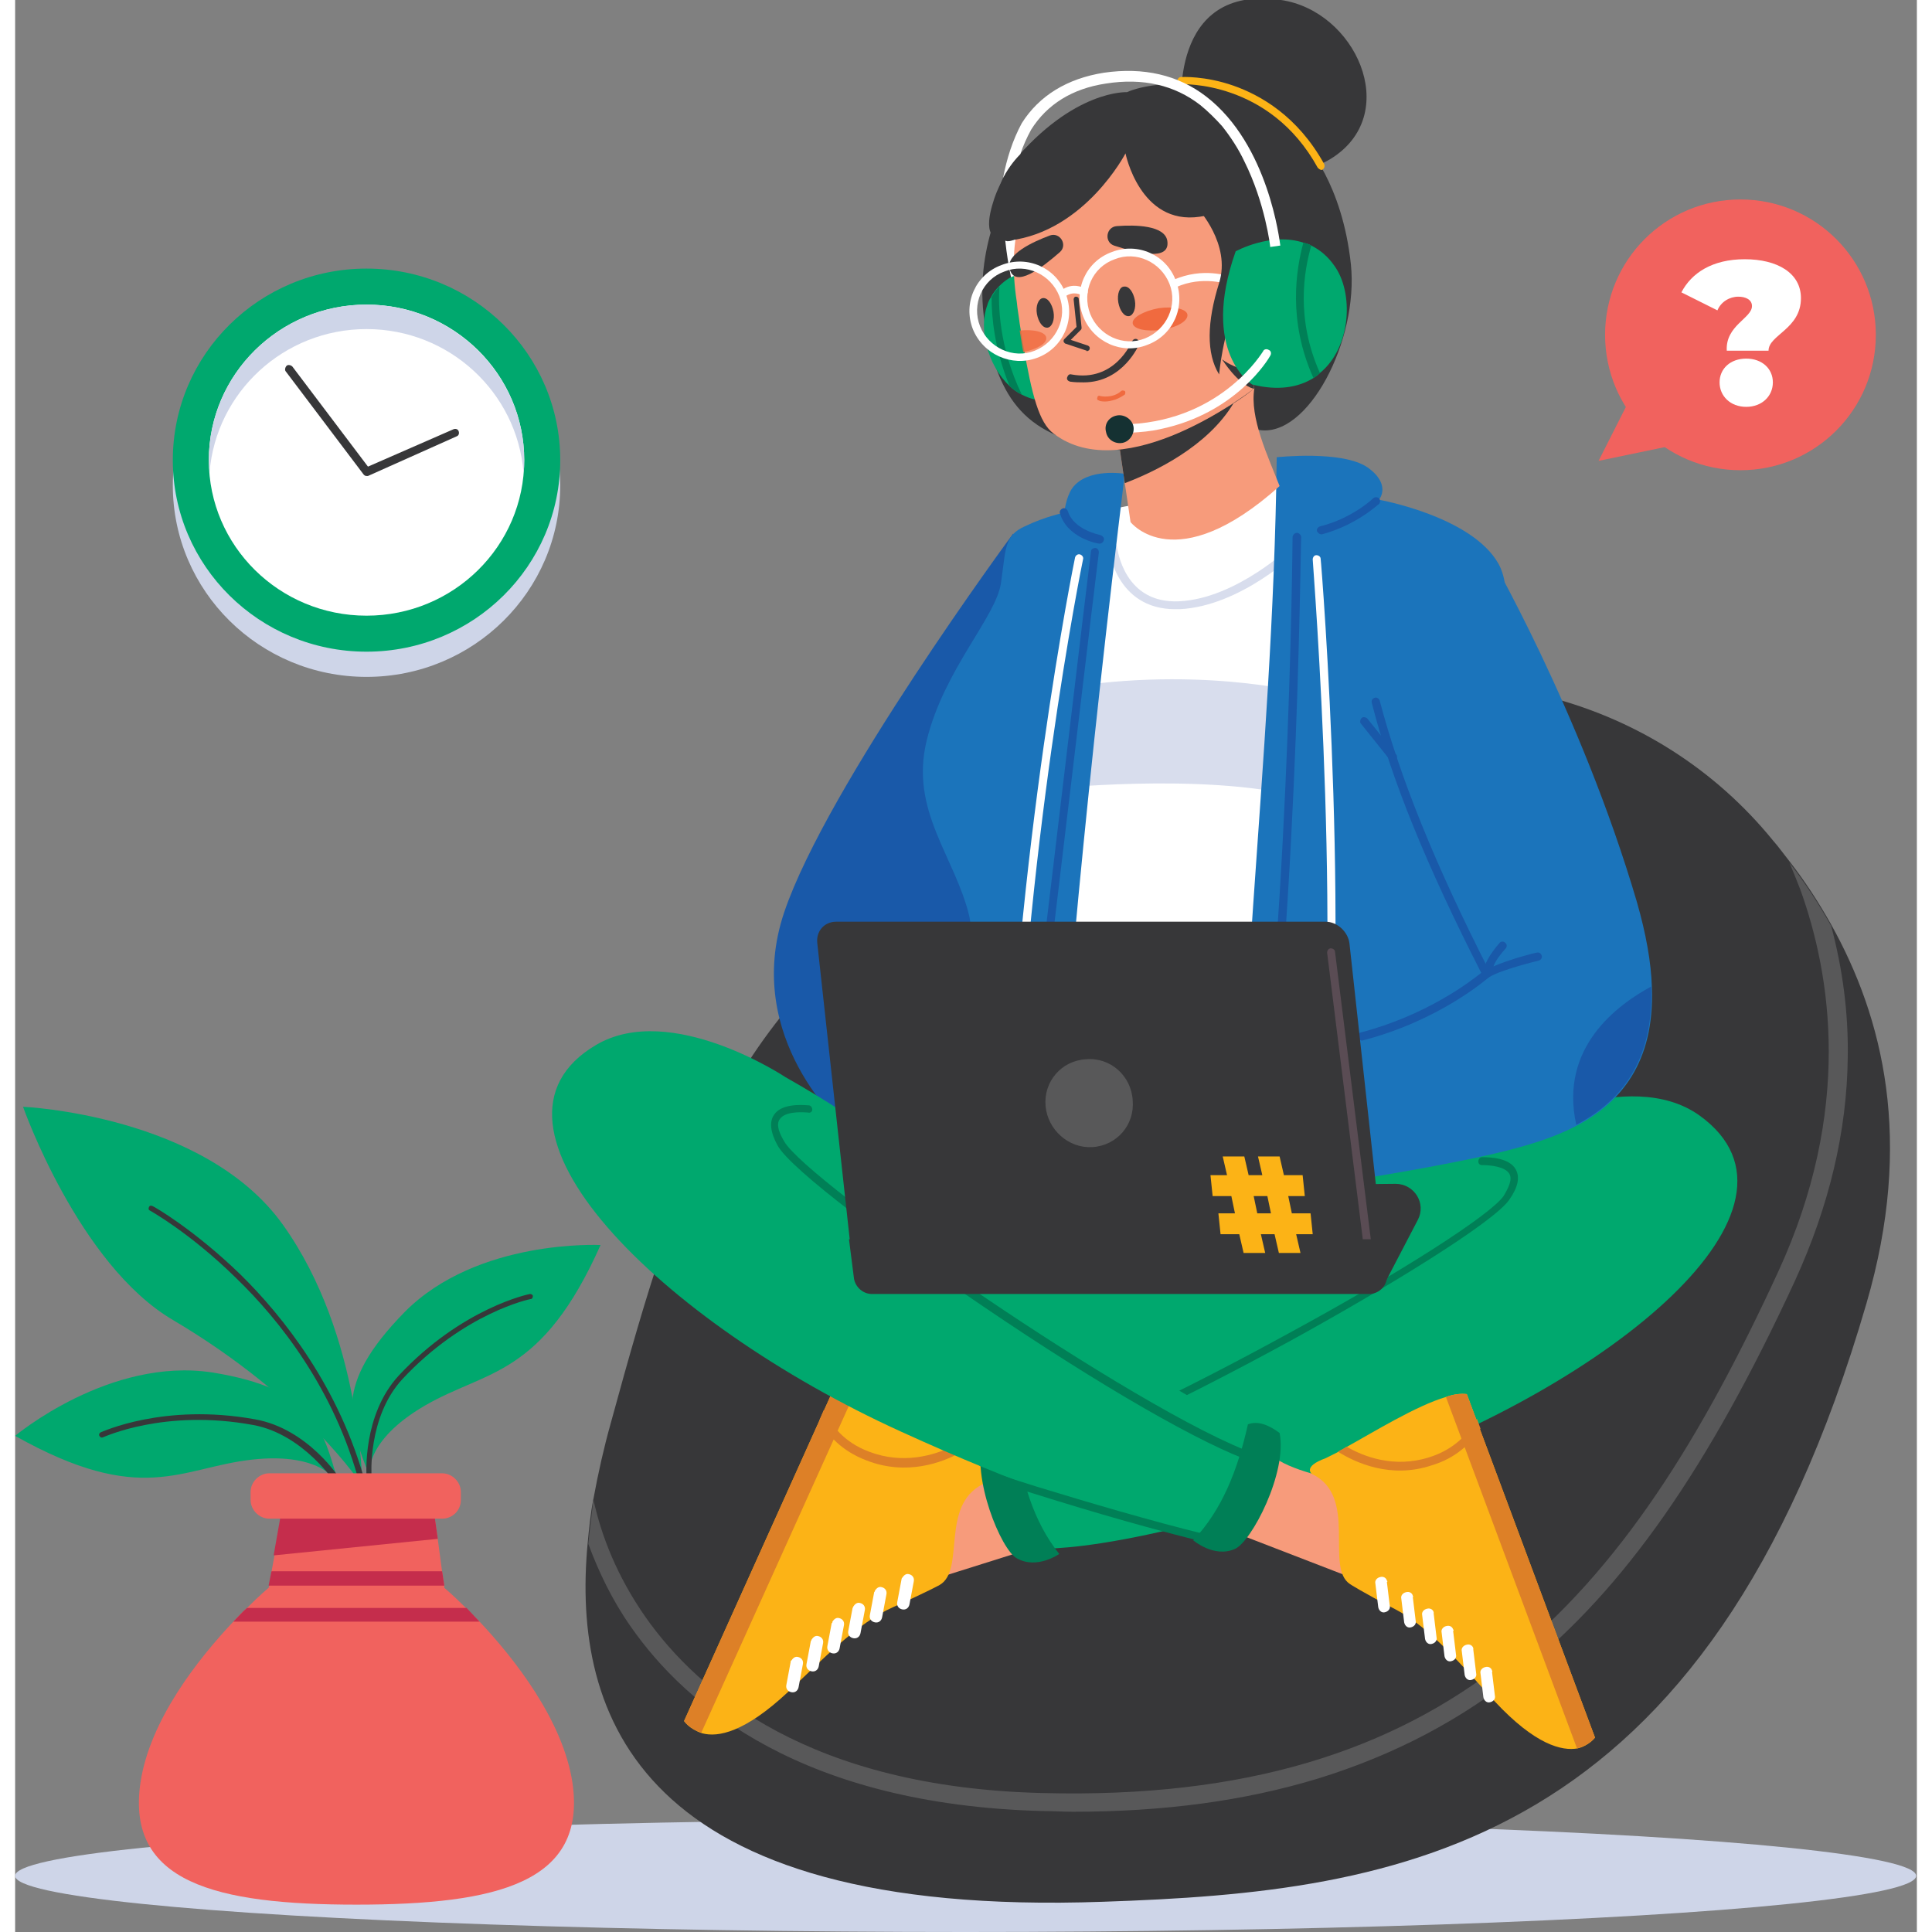 <?xml version="1.0" encoding="utf-8"?>
<!-- Generator: Adobe Illustrator 23.0.0, SVG Export Plug-In . SVG Version: 6.00 Build 0)  -->
<svg version="1.1" id="Layer_1" xmlns="http://www.w3.org/2000/svg" xmlns:xlink="http://www.w3.org/1999/xlink" x="0px" y="0px"
	 width="600px" height="600px" viewBox="0 0 264.1 268.3" style="enable-background:new 0 0 264.1 268.3;" xml:space="preserve"
	>
<rect x="0" y="0" width="264.1" height="268.3" fill="#808080" stroke="none"/>
<style type="text/css">
	.st0{fill:#CED5E8;}
	.st1{fill:#373739;}
	.st2{fill:#585859;}
	.st3{fill:#1959A9;}
	.st4{fill:#FFFFFF;}
	.st5{opacity:0.8;}
	.st6{fill:#1B74BB;}
	.st7{fill:#00A86E;}
	.st8{fill:#F79B7B;}
	.st9{fill:#FCB316;}
	.st10{fill:#DD8027;}
	.st11{fill:#007F56;}
	.st12{fill:#F06A3F;}
	.st13{fill:#153132;}
	.st14{fill:#5A4C54;}
	.st15{fill:#F1625E;}
	.st16{fill:#C52D4C;}
</style>
<g>
	<g>
		<ellipse class="st0" cx="132" cy="260.5" rx="132" ry="7.8"/>
	</g>
	<g>
		<g>
			<g>
				<g>
					<g>
						<g>
							<path class="st1" d="M151.1,264.1c41.3-1.4,83.9-7.1,106-83.1c6.6-22.6,2.3-39.7-4.9-52.6c-1.8-3.2-3.7-6.1-5.8-8.8l0,0
								c-0.8-1-1.5-2-2.3-2.9c-16.1-19.8-43.2-26.9-67.1-18.1c-13.4,4.9-30.7,12.1-46.1,21.6c-30.9,18.9-38.1,40.5-48.2,77.5
								c-0.9,3.2-1.7,6.7-2.4,10.5c-0.4,2-0.6,4.1-0.8,6.2C77.3,238.1,86.5,266.4,151.1,264.1z"/>
						</g>
					</g>
				</g>
				<g>
					<g>
						<g>
							<g>
								<path class="st2" d="M79.6,214.4c1.4,3.8,3.3,7.8,5.9,11.5c7.8,11.2,24,24.7,57.1,25.6c1.5,0,2.9,0.1,4.3,0.1
									c12.6,0,23.8-1.5,34-4.6c10.7-3.3,20-8.2,28.4-15c14.2-11.4,25.9-28.2,37.9-54.2c4.7-10.3,7.2-20.7,7.3-31
									c0.1-6.1-0.7-12.2-2.3-18.2c-1.8-3.2-3.7-6.1-5.8-8.8c0.5,1.2,1,2.4,1.5,3.7c4.3,11.9,7.3,30.7-3.1,53.2
									c-21.1,45.8-45.5,73.8-102.2,72.3c-32-0.8-47.6-13.8-55.1-24.5c-3.9-5.6-6.1-11.2-7.2-16.3
									C80.1,210.2,79.8,212.3,79.6,214.4z"/>
							</g>
						</g>
					</g>
				</g>
			</g>
			<g>
				<g>
					<g>
						<g>
							<g>
								<g>
									<path class="st3" d="M138.6,74.1c0,0-25.9,35.1-31.8,52.6s8.4,29.9,8.4,29.9l13.3,5C128.5,161.7,142.2,99.9,138.6,74.1z"/>
								</g>
							</g>
						</g>
					</g>
					<g>
						<g>
							<g>
								<g>
									<g>
										<path class="st4" d="M140.9,172.5c11.3,3.8,39,13.6,51,9.6c0.5-0.2,1-0.4,1.4-0.6c1.3-0.6,2.4-1.5,3.1-2.6
											c4.7-7.2,9.4-37.3,7.3-54.9c-0.3-2.2-0.4-4.6-0.4-7.1c-0.1-3.7,0.1-7.7,0.2-11.7c0.6-15,3-25.4-3.5-29
											c-5.8-3.3-13.1-5.8-17.7-7c-2.9-0.7-7.6-2.1-10.9-2.1L157,69.8c0,0-12.4,2.1-15.2,4.2c-2.9,2.1-4.3,11.4-9.5,19.9
											c-5.2,8.5-6.3,17-1.4,26.3c4.3,8.1,3.5,5,4.1,18.3C135.8,154.7,118.8,165.2,140.9,172.5z"/>
									</g>
								</g>
							</g>
						</g>
					</g>
					<g class="st5">
						<g>
							<path class="st0" d="M178.9,96.2c0,0-15.5-4-35.3-0.3l-0.5,13.7c0,0,21.8-2.4,35.5,1.1L178.9,96.2z"/>
						</g>
					</g>
					<g>
						<g>
							<g>
								<g class="st5">
									<path class="st0" d="M161.1,84.6c0.2,0,0.4,0,0.6,0c8.5-0.4,16.3-7.9,16.6-8.2c0.2-0.2,0.2-0.6,0-0.8
										c-0.2-0.2-0.6-0.2-0.8,0c-0.1,0.1-7.8,7.5-15.8,7.9c-7.7,0.4-8.6-7.2-8.7-7.6c0-0.3-0.3-0.5-0.6-0.5
										c-0.3,0-0.5,0.3-0.5,0.6C151.8,76.1,152.8,84.6,161.1,84.6z"/>
								</g>
							</g>
						</g>
					</g>
					<g>
						<g>
							<g>
								<g>
									<g class="st5">
										<path class="st0" d="M185.1,153.1c0.1,0,0.1-0.1,0.2-0.2c0.2-0.3,0.1-0.7-0.2-0.8c-11-6.7-21.6-9-28.5-9.8
											c-7.5-0.9-12.4-0.2-12.6-0.1c-0.3,0-0.6,0.4-0.5,0.7c0,0.3,0.4,0.6,0.7,0.5c0,0,4.9-0.7,12.3,0.1c6.8,0.8,17.2,3.1,28,9.7
											C184.6,153.3,184.9,153.3,185.1,153.1z"/>
									</g>
								</g>
							</g>
						</g>
					</g>
					<g>
						<g>
							<g>
								<path class="st6" d="M170.7,178c10.2-3.2,19.4-9.7,25.7-15.5c0.5-0.5,1-0.9,1.4-1.4c3.3-3.2,5.6-1.5,6.6-3.4
									c3.8-7,1.6-34.3,0-44.4c-1.6-10,5.3-28.4,1.6-35c-3.7-6.6-16.6-8.9-16.6-8.9s1.8-2.1-1.6-4.5c-3.5-2.4-12.6-1.4-12.6-1.4
									C174.7,107,168.5,147.4,170.7,178z"/>
							</g>
						</g>
					</g>
					<g>
						<g>
							<g>
								<path class="st4" d="M180.7,165.5c0.3,0,0.5-0.2,0.6-0.5c4.6-30.2,0.1-86.9,0-87.4c0-0.3-0.3-0.5-0.6-0.5
									c-0.3,0-0.5,0.3-0.5,0.6c0,0.6,4.6,57.2,0,87.2C180.1,165.2,180.3,165.5,180.7,165.5C180.6,165.5,180.7,165.5,180.7,165.5z"
									/>
							</g>
						</g>
					</g>
					<g>
						<g>
							<g>
								<g>
									<path class="st3" d="M171.4,170.1c0.3,0,0.5-0.2,0.6-0.5c6.1-34.6,6.5-94.4,6.6-95c0-0.3-0.3-0.6-0.6-0.6c0,0,0,0,0,0
										c-0.3,0-0.6,0.3-0.6,0.6c0,0.6-0.5,60.3-6.5,94.8C170.8,169.7,171,170,171.4,170.1C171.3,170.1,171.3,170.1,171.4,170.1z"
										/>
								</g>
							</g>
						</g>
					</g>
					<g>
						<g>
							<g>
								<g>
									<path class="st3" d="M181.4,74.2c0,0,0.1,0,0.1,0c4.8-1.3,7.7-4.1,7.9-4.2c0.2-0.2,0.2-0.6,0-0.8c-0.2-0.2-0.6-0.2-0.8,0
										l0,0c0,0-2.9,2.8-7.4,3.9c-0.3,0.1-0.5,0.4-0.4,0.7C181,74.1,181.2,74.2,181.4,74.2z"/>
								</g>
							</g>
						</g>
					</g>
					<g>
						<g>
							<g>
								<path class="st6" d="M126.5,159c0,0,3.6,12.2,17.2,18.1c1.7-33.2,5.5-71,10.4-111.3c0,0-5.2-0.9-7.3,2
									c-0.9,1.3-1.1,3.4-1.1,3.4s-2.6,0.5-5.5,1.9c-2.9,1.3-2.6,3.2-3.3,7.9c-0.7,4.7-7.9,12-10.3,21.8
									c-2.4,9.8,3.9,16.1,5.9,24.4C134.3,135.5,126.5,159,126.5,159z"/>
							</g>
						</g>
					</g>
					<g>
						<g>
							<g>
								<path class="st4" d="M138.1,164.1c0.3,0,0.6-0.2,0.6-0.6c1.3-45.1,9.5-85.4,9.6-85.8c0.1-0.3-0.1-0.6-0.4-0.7
									c-0.3-0.1-0.6,0.1-0.7,0.4c-0.1,0.4-8.3,40.8-9.7,86C137.6,163.9,137.8,164.1,138.1,164.1
									C138.1,164.1,138.1,164.1,138.1,164.1z"/>
							</g>
						</g>
					</g>
					<g>
						<g>
							<g>
								<g>
									<path class="st3" d="M150.6,75.5c0.3,0,0.5-0.2,0.6-0.5c0.1-0.3-0.2-0.6-0.5-0.7c0,0-3.7-0.7-4.5-3.3
										c-0.1-0.3-0.4-0.5-0.7-0.4c-0.3,0.1-0.5,0.4-0.4,0.7C146.1,74.7,150.3,75.5,150.6,75.5C150.5,75.5,150.5,75.5,150.6,75.5z"
										/>
								</g>
							</g>
						</g>
					</g>
					<g>
						<g>
							<g>
								<g>
									<path class="st3" d="M139.5,164.1c0.3,0,0.5-0.2,0.6-0.5c4-33.3,10.3-86.4,10.4-86.9c0-0.3-0.2-0.6-0.5-0.6
										c-0.3,0-0.6,0.2-0.6,0.5c-0.1,0.5-6.4,53.7-10.4,86.9C138.9,163.8,139.1,164.1,139.5,164.1
										C139.4,164.1,139.4,164.1,139.5,164.1z"/>
								</g>
							</g>
						</g>
					</g>
				</g>
				<g>
					<g>
						<g>
							<g>
								<g>
									<g>
										<path class="st7" d="M173,188c-1.7,1.2-4.5,2.5-8.5,3.8c-23.2,7.4-44.5-4.5-44.5-4.5c-1.3-6.4-0.5-13.6,1.6-16.2
											c-0.7-0.9-0.2-2.1-0.2-2.1l-21.3-22.2c12.1,10.1,27.2,13.4,38.8,20.4c0,0,0,0,0,0c3.4,2,6.4,3.8,8.6,5.1
											c3.4,1.9,7.7,2.1,11.9,1.5c8.3-1.1,16.2-5.2,16.2-5.2s26.6-12.1,31.6-11.6C211.2,157.3,190.3,179.1,173,188z"/>
									</g>
								</g>
							</g>
						</g>
					</g>
				</g>
				<g>
					<g>
						<g>
							<g>
								<g>
									<path class="st8" d="M132,206.6c0,0,6.8-2,8.9-4.2l4.8,11.2l-16.2,5.1C129.5,218.7,129.2,208.8,132,206.6z"/>
								</g>
							</g>
						</g>
						<g>
							<g>
								<g>
									<g>
										<g>
											<path class="st9" d="M92.9,239l20.9-46.4c0.8-0.1,1.8,0.2,2.9,0.6c4.1,1.5,9.8,5.6,13.4,8c0.4,0.3,0.8,0.5,1.2,0.8
												c0.6,0.4,1.1,0.7,1.6,0.9c3.2,1.5,1.5,3.2,1.5,3.2c-6,3-2.4,11.9-6,14c0,0-1.6,0.9-6.5,3.1c-5,2.2-10,7.5-14.6,11.8
												c-6,5.6-9.7,6.3-11.9,5.7C93.6,240.1,92.9,239,92.9,239z"/>
										</g>
									</g>
								</g>
							</g>
							<g>
								<g>
									<g>
										<g>
											<g>
												<g>
													<path class="st10" d="M92.9,239l20.9-46.4c0.8-0.1,1.8,0.2,2.9,0.6l-21.4,47.4C93.6,240.1,92.9,239,92.9,239z"/>
												</g>
											</g>
										</g>
									</g>
								</g>
							</g>
							<g>
								<g>
									<g>
										<g>
											<g>
												<g>
													<g>
														<g>
															<g>
																<g>
																	<g>
																		<g>
																			<path class="st10" d="M111.7,197.2l0.6-1.4c1,2.1,2.8,4.5,6.3,5.8c4.7,1.8,9,0.5,11.5-0.7
																				c0.4,0.3,0.8,0.5,1.2,0.8c-2.5,1.4-7.5,3.3-13.1,1.1C114.8,201.5,112.8,199.3,111.7,197.2z"/>
																		</g>
																	</g>
																</g>
															</g>
														</g>
													</g>
												</g>
											</g>
										</g>
									</g>
								</g>
							</g>
							<g>
								<g>
									<g>
										<g>
											<g>
												<g>
													<g>
														<g>
															<g>
																<g>
																	<g>
																		<path class="st4" d="M119.4,220.9c0.2-0.3,0.5-0.6,0.9-0.5c0.5,0.1,0.8,0.5,0.7,1l-0.6,3.2
																			c-0.1,0.5-0.5,0.8-1,0.7c-0.5-0.1-0.8-0.5-0.7-1l0.6-3.2C119.4,221,119.4,221,119.4,220.9z"/>
																	</g>
																</g>
															</g>
														</g>
													</g>
												</g>
											</g>
										</g>
									</g>
								</g>
							</g>
							<g>
								<g>
									<g>
										<g>
											<g>
												<g>
													<g>
														<g>
															<g>
																<g>
																	<g>
																		<path class="st4" d="M123.2,219.1c0.2-0.3,0.5-0.6,0.9-0.5c0.5,0.1,0.8,0.5,0.7,1l-0.6,3.2
																			c-0.1,0.5-0.5,0.8-1,0.7c-0.5-0.1-0.8-0.5-0.7-1l0.6-3.2C123.1,219.3,123.1,219.2,123.2,219.1z"/>
																	</g>
																</g>
															</g>
														</g>
													</g>
												</g>
											</g>
										</g>
									</g>
								</g>
							</g>
							<g>
								<g>
									<g>
										<g>
											<g>
												<g>
													<g>
														<g>
															<g>
																<g>
																	<g>
																		<path class="st4" d="M116.4,223.1c0.2-0.3,0.5-0.6,0.9-0.5c0.5,0.1,0.8,0.5,0.7,1l-0.6,3.2
																			c-0.1,0.5-0.5,0.8-1,0.7c-0.5-0.1-0.8-0.5-0.7-1l0.6-3.2C116.4,223.2,116.4,223.1,116.4,223.1z"/>
																	</g>
																</g>
															</g>
														</g>
													</g>
												</g>
											</g>
										</g>
									</g>
								</g>
							</g>
							<g>
								<g>
									<g>
										<g>
											<g>
												<g>
													<g>
														<g>
															<g>
																<g>
																	<g>
																		<path class="st4" d="M113.5,225.2c0.2-0.3,0.5-0.6,0.9-0.5c0.5,0.1,0.8,0.5,0.7,1l-0.6,3.2
																			c-0.1,0.5-0.5,0.8-1,0.7c-0.5-0.1-0.8-0.5-0.7-1l0.6-3.2C113.5,225.4,113.5,225.3,113.5,225.2z"/>
																	</g>
																</g>
															</g>
														</g>
													</g>
												</g>
											</g>
										</g>
									</g>
								</g>
							</g>
							<g>
								<g>
									<g>
										<g>
											<g>
												<g>
													<g>
														<g>
															<g>
																<g>
																	<g>
																		<path class="st4" d="M110.6,227.7c0.2-0.3,0.5-0.6,0.9-0.5c0.5,0.1,0.8,0.5,0.7,1l-0.6,3.2
																			c-0.1,0.5-0.5,0.8-1,0.7c-0.5-0.1-0.8-0.5-0.7-1l0.6-3.2C110.5,227.9,110.6,227.8,110.6,227.7z"/>
																	</g>
																</g>
															</g>
														</g>
													</g>
												</g>
											</g>
										</g>
									</g>
								</g>
							</g>
							<g>
								<g>
									<g>
										<g>
											<g>
												<g>
													<g>
														<g>
															<g>
																<g>
																	<g>
																		<path class="st4" d="M107.8,230.6c0.2-0.3,0.5-0.6,0.9-0.5c0.5,0.1,0.8,0.5,0.7,1l-0.6,3.2
																			c-0.1,0.5-0.5,0.8-1,0.7c-0.5-0.1-0.8-0.5-0.7-1l0.6-3.2C107.7,230.7,107.7,230.6,107.8,230.6z"/>
																	</g>
																</g>
															</g>
														</g>
													</g>
												</g>
											</g>
										</g>
									</g>
								</g>
							</g>
						</g>
					</g>
					<g>
						<g>
							<g>
								<path class="st7" d="M207.3,157c0,0,16.8-9.1,26.6-2.1c17.8,12.8-12.4,37.5-47,49.6C152.2,216.6,141,215,141,215
									s-7.5-2.1-4.8-14.3c0,0,19.9-7.6,30.3-15.5C176.9,177.2,183.9,167.5,207.3,157z"/>
							</g>
						</g>
					</g>
					<g>
						<g>
							<g>
								<g>
									<g>
										<path class="st11" d="M137.5,204.3c7.3-1.7,22-8.5,39.6-18.1c13.1-7.2,28.2-16.4,30.4-19.6c1.2-1.7,1.5-3.1,0.9-4.2
											c-0.9-1.6-3.5-1.7-4.7-1.7c-0.3,0-0.5,0.3-0.5,0.6l0,0c0,0.3,0.2,0.5,0.5,0.5c1.2,0,3.2,0.2,3.8,1.2
											c0.5,0.8-0.2,2.1-0.8,3.1c-1.8,2.6-14.4,10.7-30.1,19.2c-13.5,7.4-30.8,16-39.3,18L137.5,204.3z"/>
									</g>
								</g>
							</g>
						</g>
					</g>
					<g>
						<g>
							<g>
								<g>
									<g>
										<path class="st11" d="M138.9,199.1c0.8,6.4,2.5,12.2,6.1,16.7c0,0-3.1,2.2-5.9,0.6c-2.2-1.2-6.3-11.2-4.7-16.6
											C136.1,198.9,137.7,198.5,138.9,199.1z"/>
									</g>
								</g>
							</g>
						</g>
					</g>
				</g>
				<g>
					<g>
						<g>
							<g>
								<path class="st8" d="M182.8,205.3c0,0-6.9-1.3-8.8-3.7l-5.5,10.9l15.8,6.1C184.3,218.6,185.3,207.7,182.8,205.3z"/>
							</g>
						</g>
						<g>
							<g>
								<g>
									<g>
										<path class="st9" d="M219.4,241.3l-17.8-47.7c-0.8-0.1-1.8,0-2.9,0.4c-4.1,1.2-10.1,4.9-13.9,7c-0.4,0.3-0.9,0.5-1.2,0.7
											c-0.6,0.3-1.2,0.6-1.6,0.8c-3.3,1.2-1.9,2.2-1.9,2.2c6.5,3.1,1.7,13,5.3,15.3c0,0,1.5,1,6.3,3.5
											c4.8,2.5,9.5,8.1,13.8,12.8c5.6,6,9.3,6.9,11.5,6.5C218.6,242.4,219.4,241.3,219.4,241.3z"/>
									</g>
								</g>
							</g>
							<g>
								<g>
									<g>
										<g>
											<g>
												<path class="st10" d="M219.4,241.3l-17.8-47.7c-0.8-0.1-1.8,0-2.9,0.4l18.2,48.8C218.6,242.4,219.4,241.3,219.4,241.3z"
													/>
											</g>
										</g>
									</g>
								</g>
							</g>
							<g>
								<g>
									<g>
										<g>
											<g>
												<g>
													<g>
														<g>
															<g>
																<g>
																	<g>
																		<path class="st10" d="M203.5,198.4l-0.5-1.4c-1.1,2-3.1,4.3-6.7,5.4c-4.8,1.5-9-0.1-11.4-1.5
																			c-0.4,0.3-0.9,0.5-1.2,0.7c2.4,1.5,7.3,3.8,13,1.9C200.1,202.5,202.2,200.4,203.5,198.4z"/>
																	</g>
																</g>
															</g>
														</g>
													</g>
												</g>
											</g>
										</g>
									</g>
								</g>
							</g>
							<g>
								<g>
									<g>
										<g>
											<g>
												<g>
													<g>
														<g>
															<g>
																<g>
																	<path class="st4" d="M194.1,221.6c-0.1-0.4-0.5-0.6-0.9-0.5c-0.5,0.1-0.8,0.5-0.7,0.9l0.4,3.3
																		c0.1,0.5,0.5,0.8,0.9,0.7c0.5-0.1,0.8-0.5,0.7-0.9l-0.4-3.3C194.2,221.7,194.1,221.6,194.1,221.6z"/>
																</g>
															</g>
														</g>
													</g>
												</g>
											</g>
										</g>
									</g>
								</g>
							</g>
							<g>
								<g>
									<g>
										<g>
											<g>
												<g>
													<g>
														<g>
															<g>
																<g>
																	<path class="st4" d="M190.5,219.5c-0.1-0.4-0.5-0.6-0.9-0.5c-0.5,0.1-0.8,0.5-0.7,0.9l0.4,3.3
																		c0.1,0.5,0.5,0.8,0.9,0.7c0.5-0.1,0.8-0.5,0.7-0.9l-0.4-3.3C190.6,219.6,190.6,219.6,190.5,219.5z"/>
																</g>
															</g>
														</g>
													</g>
												</g>
											</g>
										</g>
									</g>
								</g>
							</g>
							<g>
								<g>
									<g>
										<g>
											<g>
												<g>
													<g>
														<g>
															<g>
																<g>
																	<path class="st4" d="M197,223.9c-0.1-0.4-0.5-0.6-0.9-0.5c-0.5,0.1-0.8,0.5-0.7,0.9l0.4,3.3
																		c0.1,0.5,0.5,0.8,0.9,0.7c0.5-0.1,0.8-0.5,0.7-0.9l-0.4-3.3C197,224,197,224,197,223.9z"/>
																</g>
															</g>
														</g>
													</g>
												</g>
											</g>
										</g>
									</g>
								</g>
							</g>
							<g>
								<g>
									<g>
										<g>
											<g>
												<g>
													<g>
														<g>
															<g>
																<g>
																	<path class="st4" d="M199.7,226.3c-0.1-0.4-0.5-0.6-0.9-0.5c-0.5,0.1-0.8,0.5-0.7,0.9l0.4,3.3
																		c0.1,0.5,0.5,0.8,0.9,0.7c0.5-0.1,0.8-0.5,0.7-0.9l-0.4-3.3C199.8,226.4,199.8,226.3,199.7,226.3z"/>
																</g>
															</g>
														</g>
													</g>
												</g>
											</g>
										</g>
									</g>
								</g>
							</g>
							<g>
								<g>
									<g>
										<g>
											<g>
												<g>
													<g>
														<g>
															<g>
																<g>
																	<path class="st4" d="M202.5,228.9c-0.1-0.4-0.5-0.6-0.9-0.5c-0.5,0.1-0.8,0.5-0.7,0.9l0.4,3.3
																		c0.1,0.5,0.5,0.8,0.9,0.7c0.5-0.1,0.8-0.5,0.7-0.9l-0.4-3.3C202.5,229.1,202.5,229,202.5,228.9z"/>
																</g>
															</g>
														</g>
													</g>
												</g>
											</g>
										</g>
									</g>
								</g>
							</g>
							<g>
								<g>
									<g>
										<g>
											<g>
												<g>
													<g>
														<g>
															<g>
																<g>
																	<path class="st4" d="M205.1,232c-0.1-0.4-0.5-0.6-0.9-0.5c-0.5,0.1-0.8,0.5-0.7,0.9l0.4,3.3
																		c0.1,0.5,0.5,0.8,0.9,0.7c0.5-0.1,0.8-0.5,0.7-0.9l-0.4-3.3C205.2,232.1,205.1,232,205.1,232z"/>
																</g>
															</g>
														</g>
													</g>
												</g>
											</g>
										</g>
									</g>
								</g>
							</g>
						</g>
					</g>
					<g>
						<g>
							<g>
								<g>
									<g>
										<path class="st7" d="M107,149.6c0,0-15.9-10.6-26.3-4.5c-18.9,11.1,8.9,38.5,42.3,53.7c33.3,15.2,44.7,14.6,44.7,14.6
											s7.7-1.4,6.1-13.7c0,0-19.2-9.4-28.8-18.2C135.4,172.6,129.3,162.2,107,149.6z"/>
									</g>
								</g>
							</g>
						</g>
					</g>
					<g>
						<g>
							<g>
								<path class="st11" d="M136.1,204.6c1.8,0.6,3.7,1.2,5.6,1.8c7.5,2.3,16,4.8,23.7,6.7l0,1.1c-7-1.7-15.1-4-24-6.8
									c-1.7-0.5-3.5-1.1-5.3-1.7L136.1,204.6z"/>
							</g>
						</g>
					</g>
					<g>
						<g>
							<g>
								<path class="st11" d="M172.1,203.1c-7.1-2.4-21.2-10.5-37.7-21.7c-12.4-8.4-26.6-18.9-28.5-22.3c-1-1.8-1.2-3.3-0.5-4.3
									c1-1.5,3.6-1.4,4.8-1.3c0.3,0,0.5,0.3,0.5,0.6l0,0c0,0.3-0.3,0.5-0.6,0.4c-1.2-0.1-3.2-0.1-3.9,0.9c-0.6,0.8,0,2.1,0.6,3.1
									c1.5,2.7,13.4,11.9,28.2,21.9c12.7,8.6,29.3,18.8,37.5,21.6L172.1,203.1z"/>
							</g>
						</g>
					</g>
					<g>
						<g>
							<g>
								<g>
									<path class="st11" d="M171.2,197.8c-1.4,6.3-3.6,11.9-7.6,16.1c0,0,2.9,2.5,5.8,1.2c2.3-1,7.3-10.6,6.2-16.1
										C174,197.8,172.5,197.3,171.2,197.8z"/>
								</g>
							</g>
						</g>
					</g>
				</g>
				<g>
					<g>
						<g>
							<g>
								<g>
									<path class="st6" d="M173.4,147.3l1.3,18.3c0,0,21.7-3.1,32.4-5.8c3.1-0.8,6.6-1.8,9.8-3.5c5.9-3.1,10.8-8.6,10.4-19.2
										c-0.1-3.4-0.8-7.4-2.1-11.9c-7.8-26.5-20.8-48.8-20.8-48.8C187.6,83.5,189,95.4,189,95.4c4.8,12.7,15.3,39.8,15.3,39.8
										C198.2,142.7,173.4,147.3,173.4,147.3z"/>
								</g>
							</g>
						</g>
					</g>
					<g>
						<g>
							<g>
								<path class="st3" d="M204.4,135.8c0.1,0,0.2,0,0.3-0.1c1.8-1.1,6.9-2.3,6.9-2.3c0.3-0.1,0.5-0.4,0.4-0.7
									c-0.1-0.3-0.4-0.5-0.7-0.4c-0.2,0-3.7,0.9-6,1.9c0.3-0.8,0.9-1.6,1.7-2.5c0.2-0.2,0.2-0.6-0.1-0.8c-0.2-0.2-0.6-0.2-0.8,0.1
									c-1.3,1.5-2.1,2.9-2.3,4.2c0,0.2,0.1,0.4,0.2,0.6C204.2,135.8,204.3,135.8,204.4,135.8z"/>
							</g>
						</g>
					</g>
					<g>
						<g>
							<g>
								<g>
									<path class="st3" d="M216.8,156.2c5.9-3.1,10.8-8.6,10.4-19.2C222.6,139.5,214.4,145.4,216.8,156.2z"/>
								</g>
							</g>
						</g>
					</g>
					<g>
						<g>
							<g>
								<g>
									<path class="st3" d="M187,144.5c0,0,0.1,0,0.1,0c10.8-2.8,17.3-8.6,17.6-8.8c0.2-0.2,0.2-0.5,0.1-0.7
										c-7.7-15.1-12.5-27.1-15.3-37.7c-0.1-0.3-0.4-0.5-0.7-0.4c-0.3,0.1-0.5,0.4-0.4,0.7c2.7,10.6,7.6,22.6,15.2,37.5
										c-1.5,1.2-7.6,5.9-16.8,8.3c-0.3,0.1-0.5,0.4-0.4,0.7C186.6,144.3,186.8,144.5,187,144.5z"/>
								</g>
							</g>
						</g>
					</g>
					<g>
						<g>
							<g>
								<g>
									<path class="st3" d="M191.3,105.7c0.1,0,0.2,0,0.4-0.1c0.2-0.2,0.3-0.6,0.1-0.8l-4-5c-0.2-0.2-0.6-0.3-0.8-0.1
										c-0.2,0.2-0.3,0.6-0.1,0.8l4,5C191,105.6,191.2,105.7,191.3,105.7z"/>
								</g>
							</g>
						</g>
					</g>
				</g>
				<g>
					<g>
						<g>
							<g>
								<g>
									<g>
										<g>
											<path class="st1" d="M172.7,59.7l-19.3,2.8c-12.5-1.3-16.5-6.2-18.6-16.8c-1-5.3-0.3-10,0.7-13.5c0.3-4,1.2-7.4,3-9.6
												c8.5-10.2,15.9-9.8,15.9-9.8c3.8-1.7,16.3-2.9,24.6,7.1c0,0,0,0,0,0c0.3,0.2,5.3,5.6,6.5,16.8
												C186.6,47.3,179.5,60.9,172.7,59.7z"/>
										</g>
									</g>
								</g>
							</g>
						</g>
					</g>
				</g>
				<g>
					<g>
						<g>
							<g>
								<path class="st1" d="M162,15.5c0,0-2-17.8,13.8-15.5c10.3,1.5,16.7,15.5,7.3,21.8C173.6,28.2,162,15.5,162,15.5z"/>
							</g>
						</g>
					</g>
				</g>
				<g>
					<path class="st9" d="M181.4,23.6c0.1,0,0.2,0,0.2-0.1c0.2-0.1,0.3-0.4,0.2-0.7c-3.7-6.7-8.9-9.6-12.6-10.9
						c-4-1.4-7.2-1.2-7.3-1.2c-0.3,0-0.5,0.3-0.5,0.5c0,0.3,0.2,0.5,0.5,0.5c0.1,0,12.3-0.6,19,11.6
						C181.1,23.5,181.3,23.6,181.4,23.6z"/>
				</g>
				<g>
					<g>
						<g>
							<g>
								<g>
									<g>
										<g>
											<g>
												<g>
													<path class="st1" d="M171.2,55.6c0,0,12.3-6.9,9.9-21.2c-2.4-14.3-11.9-23-26.3-18.8C154.8,15.6,156.2,57.1,171.2,55.6
														z"/>
												</g>
											</g>
										</g>
									</g>
								</g>
							</g>
						</g>
					</g>
					<g>
						<g>
							<g>
								<g>
									<g>
										<g>
											<g>
												<g>
													<path class="st1" d="M137,29.3c0,0-1.3,12.3,1,14.1c2.2,1.8,4.4-3.1,4.4-3.1S139.4,29.4,137,29.3z"/>
												</g>
											</g>
										</g>
									</g>
								</g>
							</g>
						</g>
					</g>
					<g>
						<g>
							<g>
								<g>
									<g>
										<g>
											<g>
												<g>
													<g>
														<g>
															<g>
																<path class="st12" d="M142.7,44.5c0,0-3.7-3.2-4.9,0.7c-1.2,4,1.3,11.2,5.8,9.3L142.7,44.5z"/>
															</g>
														</g>
													</g>
												</g>
											</g>
										</g>
									</g>
								</g>
							</g>
						</g>
						<g>
							<g>
								<g>
									<g>
										<path class="st7" d="M138.1,53.6c0.5,0.5,1.1,0.9,1.7,1.2c2.3,1.2,5.3,1.4,8.9-0.5c0,0,4.6-6-2.2-16.6
											c0,0-6.3-1.7-9.9,2.1c-0.4,0.4-0.8,0.9-1.1,1.5c-0.2,0.3-0.4,0.7-0.5,1.1C133.8,45.6,135,50.7,138.1,53.6z"/>
									</g>
								</g>
							</g>
							<g>
								<g>
									<g>
										<g>
											<g>
												<g>
													<g>
														<g>
															<g>
																<g>
																	<g>
																		<path class="st4" d="M138.3,38.5c-0.3-1.4-0.6-3.2-0.8-5.1c0.1,0,0.2,0.1,0.3,0.1c0.4,0,0.8-0.1,1.2-0.4
																			c0.2,1.8,0.4,3.5,0.7,4.8L138.3,38.5z"/>
																	</g>
																</g>
															</g>
														</g>
													</g>
												</g>
											</g>
										</g>
									</g>
								</g>
							</g>
							<g>
								<g>
									<g>
										<g>
											<g>
												<g>
													<g>
														<g>
															<g>
																<g>
																	<g>
																		<g>
																			<path class="st11" d="M138.1,53.6c0.5,0.5,1.1,0.9,1.7,1.2c-3.2-6.6-3.3-12.6-3.1-15c-0.4,0.4-0.8,0.9-1.1,1.5
																				C135.6,44,136,48.5,138.1,53.6z"/>
																		</g>
																	</g>
																</g>
															</g>
														</g>
													</g>
												</g>
											</g>
										</g>
									</g>
								</g>
							</g>
						</g>
						<g>
							<g>
								<g>
									<g>
										<g>
											<g>
												<g>
													<g>
														<g>
															<g>
																<g>
																	<path class="st8" d="M153.4,62.3l1.5,10.2c0,0,6.2,8,20.7-5c-1.6-4.1-4.2-9.5-3.5-13.6c0,0-1.1,1-2.9,2.1
																		c-0.4,0.2-0.8,0.5-1.2,0.7C164.2,59,158.5,61.9,153.4,62.3z"/>
																</g>
															</g>
														</g>
													</g>
												</g>
											</g>
										</g>
									</g>
								</g>
							</g>
							<g>
								<g>
									<g>
										<g>
											<g>
												<g>
													<g>
														<g>
															<g>
																<g>
																	<path class="st1" d="M153.4,62.3l0.7,4.8c4.2-1.6,11.5-5.1,15.1-11.1c-0.4,0.2-0.8,0.5-1.2,0.7
																		C164.2,59,158.5,61.9,153.4,62.3z"/>
																</g>
															</g>
														</g>
													</g>
												</g>
											</g>
										</g>
									</g>
								</g>
							</g>
						</g>
						<g>
							<g>
								<g>
									<g>
										<g>
											<g>
												<g>
													<g>
														<g>
															<g>
																<path class="st8" d="M139.5,44.9c0.2,1.1,0.3,2,0.5,3c1.2,7,2.2,10.8,4.2,12.3c9.9,7.6,27.3-5.8,27.8-6.2
																	c0,0,0,0,0,0c0.1-0.8,0.1-1.6,0.1-2.4c0.2-6.8-0.6-12.9-2.1-18.6c-0.6-6.2-5.1-11.3-11.2-12.6
																	c-6.3-1.3-11.3,2.1-14.3,3.6c-4.6,2.2-6.8,8.9-5.4,17.9C139.2,43,139.4,44,139.5,44.9z"/>
															</g>
														</g>
													</g>
												</g>
											</g>
										</g>
									</g>
								</g>
							</g>
						</g>
						<g>
							<g>
								<g>
									<path class="st1" d="M148.4,53.1c5.5,0,7.7-5.3,7.7-5.3c0.1-0.3,0-0.5-0.3-0.7c-0.3-0.1-0.5,0-0.7,0.3l0,0
										c-0.1,0.2-2.4,5.7-8.4,4.6c-0.3-0.1-0.5,0.1-0.6,0.4c-0.1,0.3,0.1,0.5,0.4,0.6C147.2,53.1,147.8,53.1,148.4,53.1z"/>
								</g>
							</g>
						</g>
						<g>
							<g>
								<path class="st1" d="M152.6,34.1c-1.4-0.5-1.1-2.6,0.4-2.7c2.6-0.2,6.6-0.1,7,2C160.5,36.4,155.7,35.1,152.6,34.1
									C152.7,34.1,152.6,34.1,152.6,34.1z"/>
							</g>
						</g>
						<g>
							<g>
								<path class="st1" d="M145.1,35c1.1-1,0-2.8-1.4-2.3c-2.4,0.9-6.1,2.6-5.6,4.6C138.8,40.2,142.7,37.1,145.1,35
									C145,35,145.1,35,145.1,35z"/>
							</g>
						</g>
						<g>
							<g>
								<g>
									<g>
										<g>
											<path class="st12" d="M152.4,55.6c-1,0.3-1.9,0.1-1.9,0c-0.2,0-0.3-0.2-0.2-0.4c0-0.2,0.2-0.3,0.4-0.2l0,0
												c0,0,1.7,0.4,2.9-0.7c0.1-0.1,0.3-0.1,0.5,0c0.1,0.1,0.1,0.3,0,0.5C153.5,55.2,152.9,55.5,152.4,55.6z"/>
										</g>
									</g>
								</g>
							</g>
						</g>
						<g>
							<g>
								<g>
									<g>
										<g>
											<path class="st1" d="M149,48.7c0.1,0,0.2-0.1,0.2-0.2c0.1-0.2,0-0.4-0.2-0.5l-2.4-0.8l1.4-1.4c0.1-0.1,0.1-0.2,0.1-0.3
												l-0.4-4c0-0.2-0.2-0.3-0.4-0.3c-0.2,0-0.3,0.2-0.3,0.4l0.4,3.8l-1.7,1.7c-0.1,0.1-0.1,0.2-0.1,0.3c0,0.1,0.1,0.2,0.2,0.3
												l3,1C148.8,48.8,148.9,48.8,149,48.7z"/>
										</g>
									</g>
								</g>
							</g>
						</g>
						<g>
							<g>
								<g>
									<g>
										<g>
											<g>
												<g>
													<g>
														<g>
															<g>
																<g>
																	<path class="st12" d="M155.2,44.9c0.1,0.8,1.9,1.2,4,0.9c2.1-0.3,3.7-1.2,3.6-2.1c-0.1-0.8-1.9-1.2-4-0.9
																		C156.7,43.2,155.1,44.1,155.2,44.9z"/>
																</g>
															</g>
														</g>
													</g>
												</g>
											</g>
										</g>
									</g>
								</g>
							</g>
						</g>
						<g class="st5">
							<g>
								<g>
									<g>
										<g>
											<g>
												<g>
													<g>
														<g>
															<g>
																<g>
																	<path class="st12" d="M139.5,45.9c0.2,1.1,0.3,2,0.5,3c1.9-0.4,3.3-1.2,3.2-2C143.1,46.1,141.5,45.7,139.5,45.9z"
																		/>
																</g>
															</g>
														</g>
													</g>
												</g>
											</g>
										</g>
									</g>
								</g>
							</g>
						</g>
						<g>
							<g>
								<g>
									<g>
										<g>
											<g>
												<g>
													<g>
														<g>
															<g>
																<g>
																	<path class="st1" d="M153.2,42c0.2,1.1,0.8,2,1.5,1.9c0.6-0.1,1-1.1,0.8-2.2c-0.2-1.1-0.8-2-1.5-1.9
																		C153.4,39.8,153,40.8,153.2,42z"/>
																</g>
															</g>
														</g>
													</g>
												</g>
											</g>
										</g>
									</g>
								</g>
							</g>
							<g>
								<g>
									<g>
										<g>
											<g>
												<g>
													<g>
														<g>
															<g>
																<g>
																	<path class="st1" d="M141.9,43.6c0.2,1.1,0.8,2,1.5,1.9c0.6-0.1,1-1.1,0.8-2.2c-0.2-1.1-0.8-2-1.5-1.9
																		C142.1,41.5,141.7,42.5,141.9,43.6z"/>
																</g>
															</g>
														</g>
													</g>
												</g>
											</g>
										</g>
									</g>
								</g>
							</g>
						</g>
						<g>
							<g>
								<g>
									<g>
										<g>
											<g>
												<g>
													<g>
														<g>
															<g>
																<path class="st1" d="M167.6,49.9c0.1,0.1,2.1,3.4,4.4,4.1c0,0,0,0,0,0c0,0,0,0,0,0c0.1-0.8,0.1-1.6,0.1-2.4
																	C172.1,51.5,169.8,51.5,167.6,49.9z"/>
															</g>
														</g>
													</g>
												</g>
											</g>
										</g>
									</g>
								</g>
							</g>
						</g>
						<g>
							<g>
								<g>
									<g>
										<g>
											<g>
												<g>
													<g>
														<g>
															<g>
																<path class="st8" d="M168.5,41.7c0,0,3.6-6.8,7.7-2.5c3.3,3.5-0.3,14.8-6.4,11.8L168.5,41.7z"/>
															</g>
														</g>
													</g>
												</g>
											</g>
										</g>
									</g>
								</g>
							</g>
						</g>
						<g>
							<g>
								<g>
									<g>
										<g>
											<g>
												<g>
													<g>
														<g>
															<g>
																<path class="st1" d="M170.3,49.2c0.2,0,0.4-0.2,0.4-0.5c-0.2-4.7,3.4-6.9,3.6-7c0.2-0.1,0.3-0.4,0.2-0.6
																	c-0.1-0.2-0.4-0.3-0.6-0.2c-0.2,0.1-4.3,2.6-4.1,7.8C169.7,49,170,49.2,170.3,49.2
																	C170.2,49.2,170.3,49.2,170.3,49.2z"/>
															</g>
														</g>
													</g>
												</g>
											</g>
										</g>
									</g>
								</g>
							</g>
						</g>
						<g>
							<g>
								<g>
									<g>
										<g>
											<g>
												<g>
													<g>
														<g>
															<g>
																<path class="st1" d="M174.2,45.7c0.1,0,0.3-0.1,0.3-0.2c0.1-0.2,0.1-0.5-0.2-0.6c-0.2-0.1-2.1-1.2-3.4-0.6
																	c-0.2,0.1-0.4,0.4-0.3,0.6c0.1,0.2,0.4,0.4,0.6,0.3c0.8-0.3,2.2,0.3,2.6,0.6C174,45.7,174.1,45.7,174.2,45.7z"/>
															</g>
														</g>
													</g>
												</g>
											</g>
										</g>
									</g>
								</g>
							</g>
						</g>
						<g>
							<g>
								<g>
									<g>
										<g>
											<g>
												<g>
													<g>
														<g>
															<g>
																<path class="st4" d="M148.3,43.9c-1.4-3.6,0.4-7.6,4-8.9c3.6-1.4,7.6,0.4,8.9,4c1.4,3.6-0.4,7.6-4,8.9
																	C153.7,49.3,149.7,47.5,148.3,43.9z M149.3,43.6c1.2,3,4.6,4.6,7.6,3.4c3-1.2,4.6-4.6,3.4-7.6
																	c-1.2-3-4.6-4.6-7.6-3.4C149.6,37.1,148.1,40.5,149.3,43.6z"/>
															</g>
														</g>
													</g>
												</g>
											</g>
										</g>
									</g>
								</g>
							</g>
						</g>
						<g>
							<g>
								<g>
									<g>
										<g>
											<g>
												<g>
													<g>
														<g>
															<g>
																<path class="st4" d="M161,39.9c0.1,0,0.1,0,0.2,0c3.7-1.7,7.3-0.4,7.3-0.4c0.3,0.1,0.6,0,0.7-0.3
																	c0.1-0.3,0-0.6-0.3-0.7c-0.2-0.1-3.9-1.5-8.1,0.4c-0.3,0.1-0.4,0.4-0.2,0.7C160.6,39.8,160.8,39.9,161,39.9z"/>
															</g>
														</g>
													</g>
												</g>
											</g>
										</g>
									</g>
								</g>
							</g>
						</g>
						<g>
							<g>
								<g>
									<g>
										<g>
											<g>
												<g>
													<g>
														<g>
															<g>
																<path class="st4" d="M133,45.7c-1.4-3.6,0.4-7.6,4-8.9c3.6-1.4,7.6,0.4,8.9,4c1.4,3.6-0.4,7.6-4,8.9
																	C138.4,51,134.4,49.2,133,45.7z M134,45.3c1.2,3,4.6,4.6,7.6,3.4c3-1.2,4.6-4.6,3.4-7.6c-1.2-3-4.6-4.6-7.6-3.4
																	C134.3,38.8,132.8,42.3,134,45.3z"/>
															</g>
														</g>
													</g>
												</g>
											</g>
										</g>
									</g>
								</g>
							</g>
						</g>
						<g>
							<g>
								<g>
									<g>
										<g>
											<g>
												<g>
													<g>
														<g>
															<g>
																<path class="st4" d="M148.7,41c0.1,0,0.1-0.1,0.2-0.2c0.1-0.2,0.1-0.5-0.2-0.7c-0.1,0-1.8-1.1-3.5,0.3
																	c-0.2,0.2-0.3,0.5-0.1,0.7c0.2,0.2,0.5,0.3,0.7,0.1c1.2-0.9,2.3-0.2,2.3-0.2C148.3,41.1,148.5,41.1,148.7,41z"/>
															</g>
														</g>
													</g>
												</g>
											</g>
										</g>
									</g>
								</g>
							</g>
						</g>
					</g>
					<g>
						<g>
							<g>
								<g>
									<g>
										<g>
											<g>
												<g>
													<path class="st1" d="M145,17.8c-4.2,1.9-7.5,5.4-9,9.7c-0.9,2.7-1.7,6.3,2.1,5.9c10.5-1.3,16.1-12.1,16.1-12.1
														s2,10,10.3,8.8c8.2-1.2,8-7.4,3.3-10.9C164,16.3,154.3,13.6,145,17.8z"/>
												</g>
											</g>
										</g>
									</g>
								</g>
							</g>
						</g>
					</g>
					<g>
						<g>
							<g>
								<g>
									<g>
										<g>
											<g>
												<path class="st1" d="M164.2,28.9c0,0,4.7,5,3,10.4c-1.7,5.4-1.8,9.8,0,12.7c0,0,0.5-5.7,2.5-10
													c1.7-3.5,3.3-6.2,2.1-10.3C170.9,28.8,168.8,26.1,164.2,28.9z"/>
											</g>
										</g>
									</g>
								</g>
							</g>
						</g>
					</g>
					<g>
						<g>
							<g>
								<g>
									<path class="st7" d="M171.8,53.4c3.6,0.9,6.4,0.4,8.5-0.9c0.3-0.2,0.6-0.4,0.9-0.7c4.4-3.6,4.7-11.2,2-14.9
										c-0.9-1.3-2-2.2-3.2-2.8c-0.3-0.2-0.7-0.3-1.1-0.4c-4.5-1.5-9.4,1.2-9.4,1.2C164.5,49,171.8,53.4,171.8,53.4z"/>
								</g>
							</g>
						</g>
						<g>
							<g>
								<g>
									<g>
										<g>
											<g>
												<path class="st4" d="M159,59.6c10.6-2.2,15.1-9.8,15.3-10.2c0.2-0.3,0.1-0.7-0.2-0.8c-0.3-0.2-0.7-0.1-0.8,0.2
													c-0.1,0.1-5.6,9.4-18.4,10.1c-0.3,0-0.6,0.3-0.6,0.6c0,0.3,0.3,0.6,0.6,0.6C156.4,60,157.7,59.9,159,59.6z"/>
											</g>
										</g>
									</g>
								</g>
							</g>
						</g>
						<g>
							<g>
								<g>
									<g>
										<g>
											<g>
												<path class="st13" d="M151.5,60c0.2,1.1,1.3,1.7,2.3,1.5s1.7-1.3,1.5-2.3s-1.3-1.7-2.3-1.5
													C151.9,57.9,151.2,58.9,151.5,60z"/>
											</g>
										</g>
									</g>
								</g>
							</g>
						</g>
						<g>
							<g>
								<g>
									<g>
										<g>
											<g>
												<g>
													<g>
														<g>
															<g>
																<g>
																	<g>
																		<path class="st11" d="M180.3,52.5c0.3-0.2,0.6-0.4,0.9-0.7c-3.4-7.6-2.2-14.2-1.2-17.7c-0.3-0.2-0.7-0.3-1.1-0.4
																			C177.9,37.4,176.7,44.5,180.3,52.5z"/>
																	</g>
																</g>
															</g>
														</g>
													</g>
												</g>
											</g>
										</g>
									</g>
								</g>
							</g>
						</g>
					</g>
					<g>
						<g>
							<g>
								<g>
									<g>
										<g>
											<g>
												<g>
													<g>
														<g>
															<g>
																<path class="st4" d="M137.2,24.7c0.9-1.7,1.9-2.8,2.4-3.3c0.4-1.2,0.9-2.3,1.5-3.4c2.2-3.5,5.7-5.7,10.4-6.4
																	c5.1-0.8,9.5,0.2,13.1,3c1.1,0.9,2.1,1.9,3,2.9c1.2,1.5,2.3,3.2,3.1,4.9c2.9,5.8,3.6,11.8,3.6,11.9l1.4-0.2
																	c-0.1-0.6-1.6-14-10.3-20.7c-3.9-3-8.7-4.1-14.2-3.3c-5.1,0.8-9,3.2-11.4,7C138.5,19.5,137.7,22.1,137.2,24.7z"/>
															</g>
														</g>
													</g>
												</g>
											</g>
										</g>
									</g>
								</g>
							</g>
						</g>
					</g>
				</g>
			</g>
			<g>
				<g>
					<g>
						<g>
							<g>
								<path class="st1" d="M190,178.6l4.8-9.2c1.2-2.3-0.5-5-3.1-5l-76,0.8L118,177L190,178.6z"/>
							</g>
						</g>
					</g>
				</g>
				<g>
					<g>
						<g>
							<g>
								<path class="st1" d="M119.3,176h68c1.6,0,2.8-1.3,2.6-3l-4.6-42c-0.2-1.6-1.7-3-3.3-3h-68c-1.6,0-2.8,1.3-2.6,3l4.6,42
									C116.2,174.7,117.7,176,119.3,176z"/>
							</g>
						</g>
					</g>
				</g>
				<g>
					<g>
						<g>
							<path class="st14" d="M188.3,177.8C188.4,177.8,188.4,177.8,188.3,177.8c0.4,0,0.6-0.3,0.6-0.6l-5.6-45
								c0-0.3-0.3-0.5-0.6-0.5c-0.3,0-0.5,0.3-0.5,0.6l5.6,45C187.8,177.6,188.1,177.8,188.3,177.8z"/>
						</g>
					</g>
				</g>
				<g>
					<g>
						<g>
							<g>
								<path class="st2" d="M155.2,152.8c0.3,3.4-2.2,6.3-5.6,6.5c-3.3,0.2-6.2-2.4-6.5-5.7c-0.3-3.4,2.2-6.3,5.6-6.5
									C152.1,146.8,155,149.4,155.2,152.8z"/>
							</g>
						</g>
					</g>
				</g>
				<g>
					<g>
						<g>
							<g>
								<path class="st1" d="M119,179.7h69c1.5,0,2.7-1.3,2.5-2.8l-0.7-4.8h-74l0.7,5.5C116.7,178.7,117.7,179.7,119,179.7z"/>
							</g>
						</g>
					</g>
				</g>
				<g>
					<g>
						<g>
							<g>
								<g>
									<path class="st9" d="M166.3,166.1l-0.3-2.9l2.3,0l-0.6-2.6l3,0l0.6,2.6l1.9,0l-0.6-2.6l3,0l0.6,2.6l2.6,0l0.3,2.9l-2.3,0
										l0.5,2.4l2.6,0l0.3,2.9l-2.3,0l0.6,2.6l-3,0l-0.6-2.6l-1.9,0l0.6,2.6l-3,0l-0.6-2.6l-2.6,0l-0.3-2.9l2.3,0l-0.5-2.4
										L166.3,166.1z M172.5,168.5l1.9,0l-0.5-2.4l-1.9,0L172.5,168.5z"/>
								</g>
							</g>
						</g>
					</g>
				</g>
			</g>
			<g>
				<g>
					<g>
						<g>
							<g>
								<path class="st15" d="M220.8,46.5c0,10.4,8.4,18.8,18.8,18.8c10.4,0,18.8-8.4,18.8-18.8c0-10.4-8.4-18.8-18.8-18.8
									C229.2,27.7,220.8,36.1,220.8,46.5z"/>
							</g>
						</g>
					</g>
					<g>
						<g>
							<g>
								<polygon class="st15" points="230,61.9 219.9,64 224.3,55.3 								"/>
							</g>
						</g>
					</g>
				</g>
				<g>
					<g>
						<g>
							<path class="st4" d="M241.2,42.5c0-0.9-0.9-1.3-1.9-1.3c-1.2,0-2.4,0.7-2.9,1.9l-5-2.5c1.4-2.7,4.3-4.6,8.8-4.6
								c4.5,0,7.8,1.9,7.8,5.4c0,4.3-4.5,5.1-4.5,7.3h-5.8C237.5,45.2,241.2,44.2,241.2,42.5z M236.7,53.1c0-1.9,1.5-3.3,3.7-3.3
								c2.2,0,3.7,1.4,3.7,3.3c0,1.9-1.5,3.4-3.7,3.4C238.2,56.5,236.7,55,236.7,53.1z"/>
						</g>
					</g>
				</g>
			</g>
		</g>
		<g>
			<g>
				<g>
					<g>
						<path class="st7" d="M48.2,206.3c0,0-7.7-12-26.3-23c-13.1-7.7-20.8-29.6-20.8-29.6s25.2,1.1,36.1,16.4
							C48.2,185.5,48.2,206.3,48.2,206.3z"/>
					</g>
				</g>
				<g>
					<g>
						<path class="st1" d="M48.3,206.6c-0.2,0-0.3-0.1-0.4-0.3c-3.5-13.4-11.3-23.1-17.2-28.8c-6.4-6.3-12-9.4-12-9.4
							c-0.2-0.1-0.2-0.3-0.1-0.5c0.1-0.2,0.3-0.2,0.5-0.1c0.1,0,5.7,3.2,12.2,9.5c5.9,5.8,13.8,15.7,17.4,29.2
							C48.7,206.4,48.6,206.6,48.3,206.6C48.4,206.6,48.3,206.6,48.3,206.6z"/>
					</g>
				</g>
			</g>
			<g>
				<g>
					<g>
						<path class="st7" d="M44.9,206c0,0-2.2-4.4-12-3.3c-9.9,1.1-15.3,6.6-32.9-3.3c0,0,13.1-11,27.4-8.8
							C41.6,192.9,42.7,198.4,44.9,206z"/>
					</g>
				</g>
				<g>
					<g>
						<path class="st1" d="M44.9,206.4c-0.1,0-0.2-0.1-0.3-0.2c0-0.1-4.5-7-11.5-8.3c-12.4-2.3-20.8,1.7-20.9,1.7
							c-0.2,0.1-0.4,0-0.5-0.2c-0.1-0.2,0-0.4,0.2-0.5c0.1,0,8.7-4.1,21.4-1.8c7.4,1.3,11.9,8.3,12,8.6c0.1,0.2,0.1,0.4-0.1,0.5
							C45.1,206.4,45,206.4,44.9,206.4z"/>
					</g>
				</g>
			</g>
			<g>
				<g>
					<g>
						<path class="st7" d="M49.2,205c0,0-0.9-4.8,7.7-9.8c8.6-5,16.2-3.9,24.4-22.3c0,0-17.1-0.9-27.2,9.3
							C44,192.5,46.4,197.5,49.2,205z"/>
					</g>
				</g>
				<g>
					<g>
						<path class="st1" d="M49.2,205.4c-0.2,0-0.4-0.1-0.4-0.3c0-0.3-0.6-8.6,4.5-14.1c8.8-9.4,18.1-11.3,18.2-11.3
							c0.2,0,0.4,0.1,0.4,0.3c0,0.2-0.1,0.4-0.3,0.4c-0.1,0-9.2,1.9-17.8,11.1c-4.9,5.3-4.3,13.5-4.3,13.5
							C49.6,205.2,49.4,205.4,49.2,205.4C49.2,205.4,49.2,205.4,49.2,205.4z"/>
					</g>
				</g>
			</g>
			<g>
				<g>
					<path class="st15" d="M59.3,210.9h-24c-1.4,0-2.6-1.2-2.6-2.6v-1.1c0-1.4,1.2-2.6,2.6-2.6h24c1.4,0,2.6,1.2,2.6,2.6v1.1
						C61.9,209.8,60.7,210.9,59.3,210.9z"/>
				</g>
			</g>
			<g>
				<g>
					<path class="st15" d="M47.4,264.5c-19.6,0-32-3.1-30-16.9c1.3-8.8,8.1-17.3,12.9-22.4c0.7-0.7,1.3-1.4,1.9-1.9
						c1.8-1.8,3-2.8,3-2.8l0.1-0.3l0.3-1.9l0.4-2.2l0.9-5.1l0.3-1.8l10.2-0.4l10.7,0.4l0.2,1.8l0.4,2.8l0.6,4.5l0.3,1.9l0,0.3
						c0,0,1.2,1,3,2.8c0.6,0.6,1.2,1.2,1.9,1.9c4.8,5.1,11.6,13.7,12.9,22.4C79.4,261.4,67,264.5,47.4,264.5z"/>
				</g>
			</g>
			<g>
				<g>
					<polygon class="st16" points="59.6,220.2 35.2,220.2 35.6,218.2 59.3,218.2 					"/>
				</g>
			</g>
			<g>
				<g>
					<path class="st16" d="M64.5,225.2H30.3c0.7-0.7,1.3-1.4,1.9-1.9h30.5C63.2,223.8,63.8,224.5,64.5,225.2z"/>
				</g>
			</g>
			<g>
				<g>
					<polygon class="st16" points="58.7,213.7 35.9,216 36.8,210.9 58.3,210.9 					"/>
				</g>
			</g>
		</g>
	</g>
</g>
<g>
	<g>
		<g>
			<g>
				<g>
					<ellipse class="st0" cx="48.8" cy="67.4" rx="26.9" ry="26.6"/>
				</g>
			</g>
		</g>
		<g>
			<g>
				<g>
					<g>
						<ellipse class="st7" cx="48.8" cy="63.9" rx="26.9" ry="26.6"/>
					</g>
				</g>
			</g>
		</g>
		<g>
			<g>
				<g>
					<g>
						<ellipse class="st4" cx="48.8" cy="63.9" rx="21.9" ry="21.6"/>
					</g>
				</g>
			</g>
		</g>
		<g>
			<g>
				<g>
					<path class="st0" d="M70.7,63.9c0,0.6,0,1.1-0.1,1.7c-0.9-11.1-10.3-19.9-21.8-19.9c-11.5,0-20.9,8.8-21.8,19.9
						c0-0.6-0.1-1.1-0.1-1.7c0-11.9,9.8-21.6,21.9-21.6C60.8,42.3,70.7,52,70.7,63.9z"/>
				</g>
			</g>
		</g>
	</g>
	<g>
		<g>
			<g>
				<path class="st1" d="M48.8,66.1c-0.2,0-0.3-0.1-0.4-0.2L37.6,51.6c-0.2-0.2-0.1-0.6,0.1-0.8c0.2-0.2,0.6-0.1,0.8,0.1l10.5,13.9
					l11.9-5.2c0.3-0.1,0.6,0,0.7,0.3c0.1,0.3,0,0.6-0.3,0.7L49,66.1C48.9,66.1,48.8,66.1,48.8,66.1z"/>
			</g>
		</g>
	</g>
</g>
</svg>
